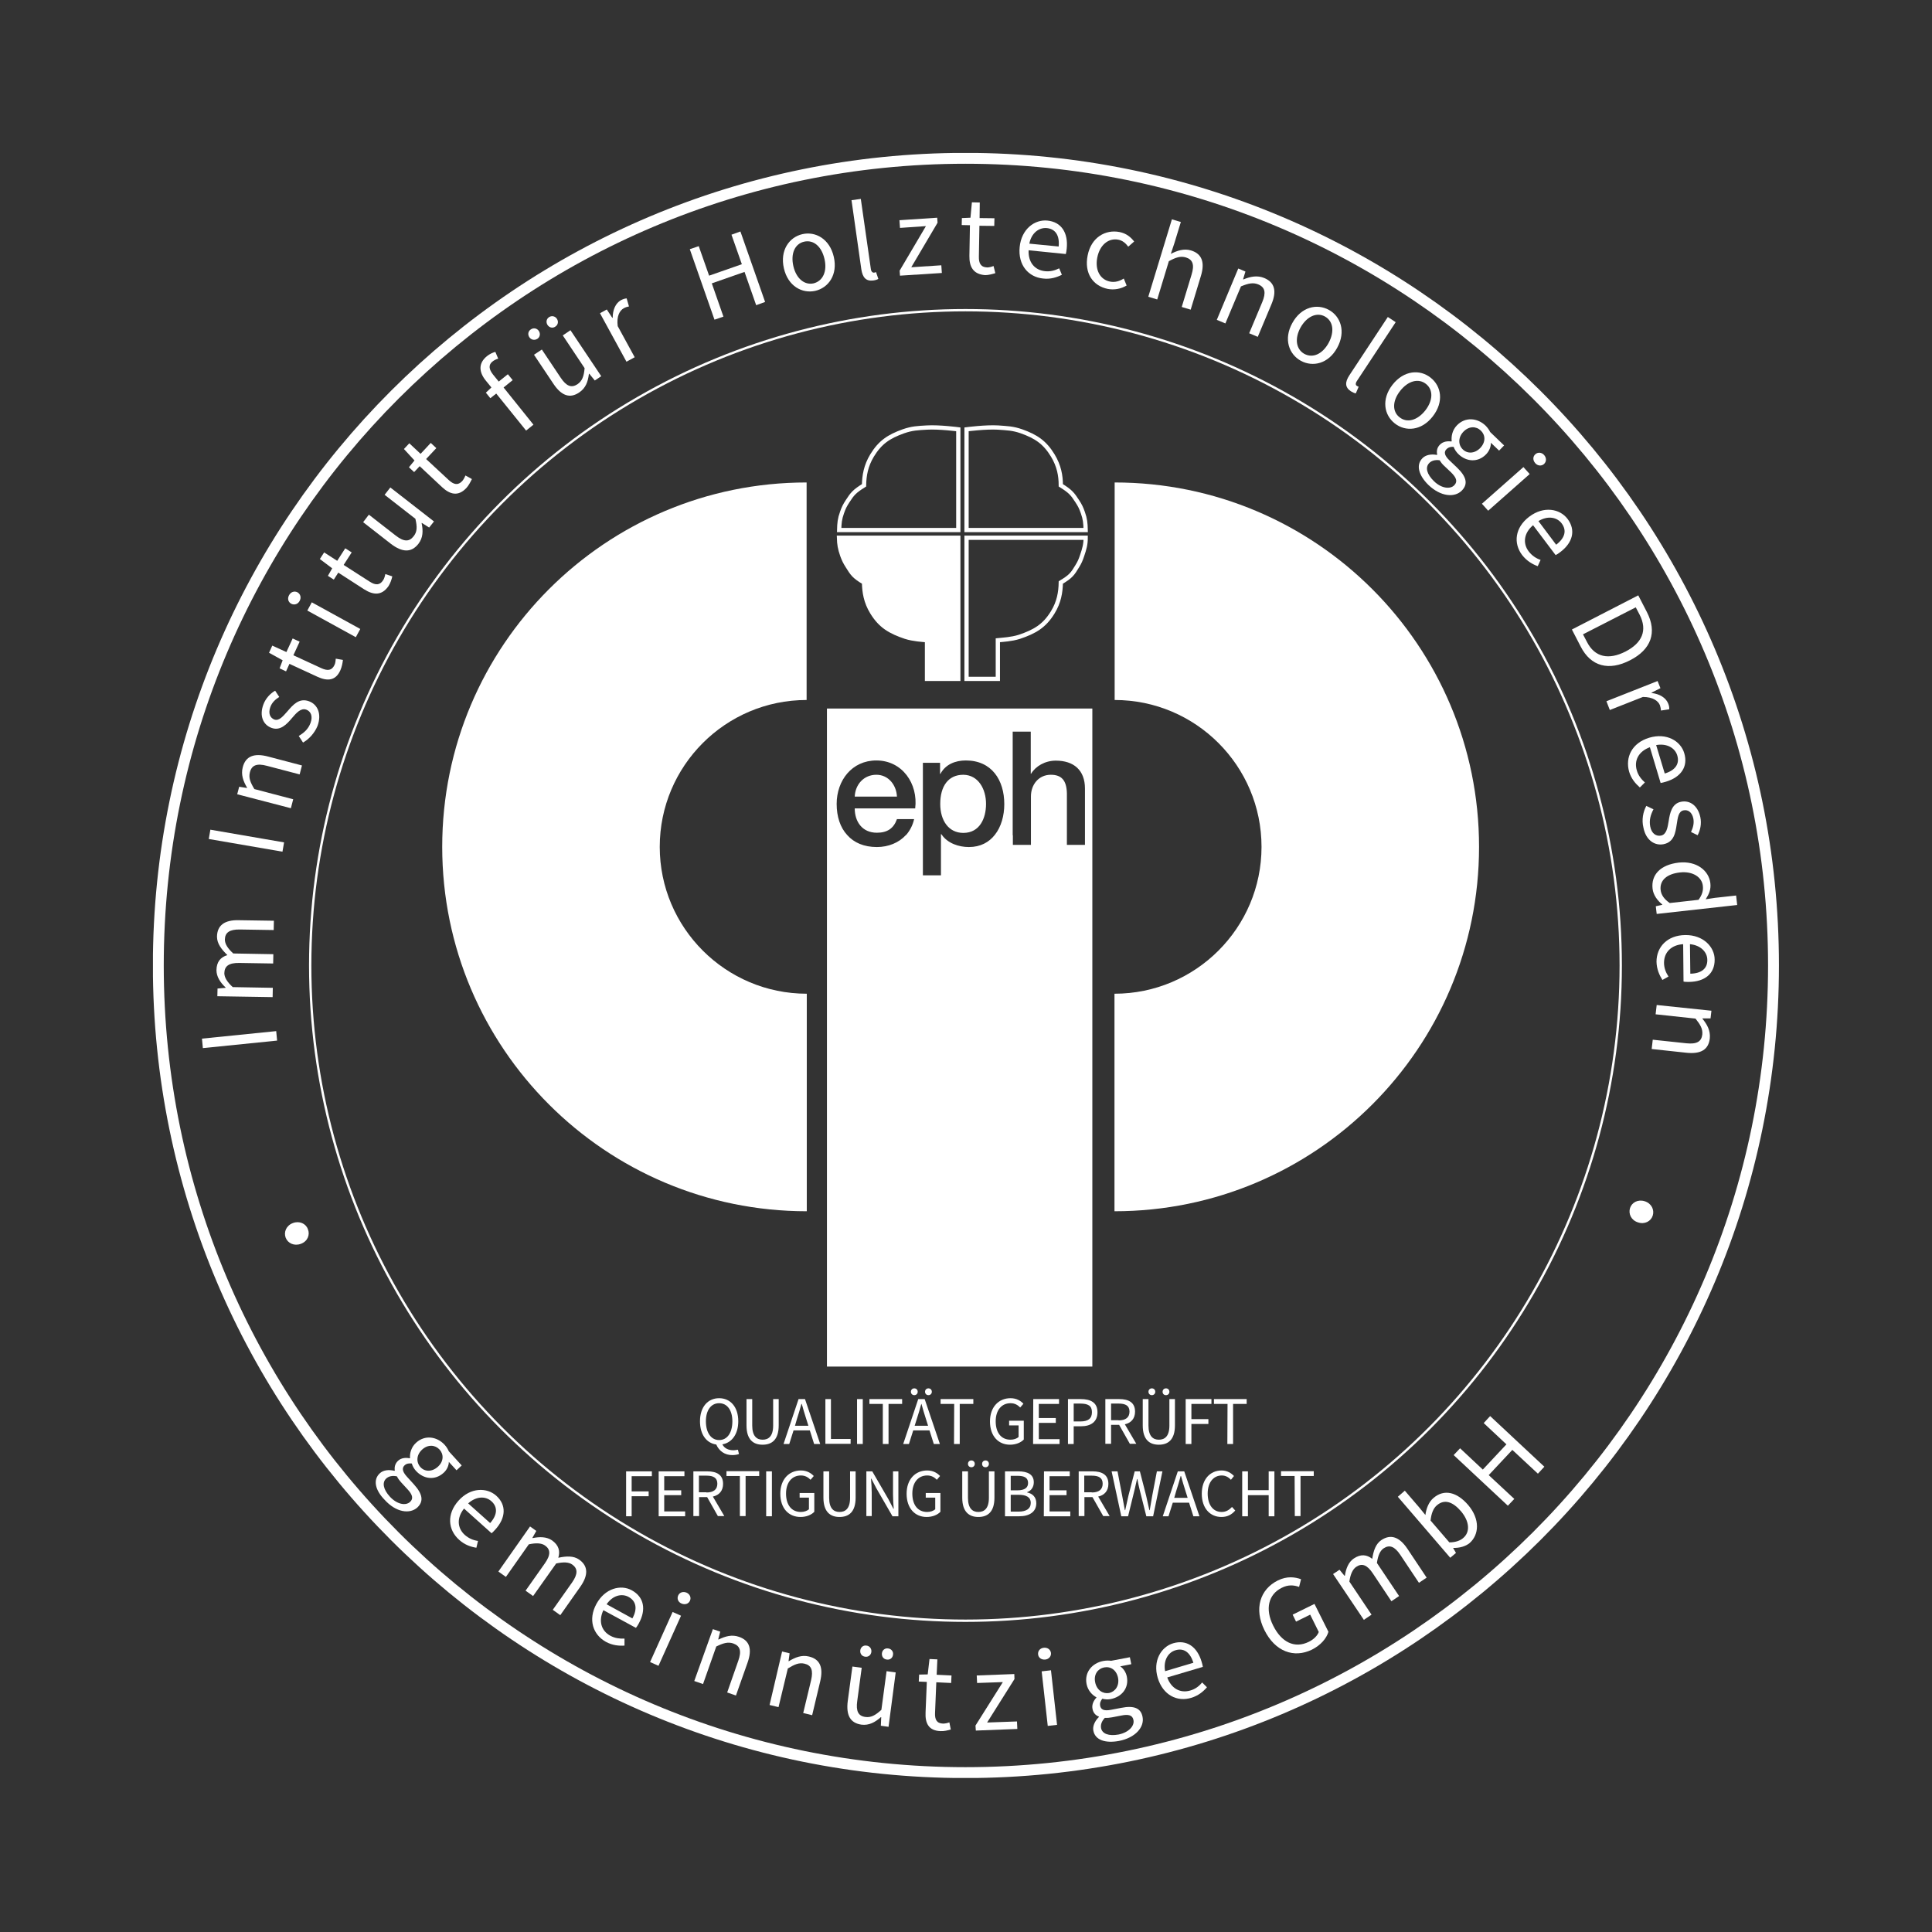 <?xml version="1.0" encoding="utf-8"?>
<!-- Generator: Adobe Illustrator 23.0.1, SVG Export Plug-In . SVG Version: 6.00 Build 0)  -->
<svg version="1.1" id="Layer_1" xmlns="http://www.w3.org/2000/svg" xmlns:xlink="http://www.w3.org/1999/xlink" x="0px" y="0px"
	 viewBox="0 0 1080 1080" style="enable-background:new 0 0 1080 1080;" xml:space="preserve">
<rect x="0" y="0" width="1080" height="1080" fill="#333333" stroke="none"/>
<style type="text/css">
	.st0{fill:none;}
	.st1{clip-path:url(#SVGID_2_);fill:none;stroke:#FFFFFF;stroke-width:6.082;stroke-miterlimit:3.864;}
	.st2{clip-path:url(#SVGID_4_);fill:#FFFFFF;}
	.st3{clip-path:url(#SVGID_6_);fill:#FFFFFF;}
	.st4{clip-path:url(#SVGID_8_);fill:none;stroke:#FFFFFF;stroke-width:0.652;stroke-miterlimit:3.864;}
	.st5{clip-path:url(#SVGID_10_);fill:none;stroke:#FFFFFF;stroke-miterlimit:10;}
	.st6{clip-path:url(#SVGID_12_);fill:none;stroke:#FFFFFF;stroke-width:2.384;stroke-miterlimit:3.864;}
	.st7{clip-path:url(#SVGID_14_);fill:none;stroke:#FFFFFF;stroke-miterlimit:10;}
	.st8{clip-path:url(#SVGID_16_);fill:none;stroke:#FFFFFF;stroke-width:2.384;stroke-miterlimit:3.864;}
	.st9{clip-path:url(#SVGID_18_);fill:none;stroke:#FFFFFF;stroke-miterlimit:10;}
	.st10{clip-path:url(#SVGID_20_);fill:none;stroke:#FFFFFF;stroke-width:2.384;stroke-miterlimit:3.864;}
	.st11{clip-path:url(#SVGID_22_);fill:#FFFFFF;}
	.st12{clip-path:url(#SVGID_24_);fill:none;stroke:#FFFFFF;stroke-width:2.384;stroke-miterlimit:3.864;}
	.st13{clip-path:url(#SVGID_26_);}
	.st14{fill:#FFFFFF;}
	.st15{clip-path:url(#SVGID_28_);fill:none;stroke:#FFFFFF;stroke-width:1.304;stroke-miterlimit:3.864;}
	.st16{clip-path:url(#SVGID_30_);}
	.st17{clip-path:url(#SVGID_32_);}
	.st18{clip-path:url(#SVGID_34_);}
</style>
<rect class="st0" width="1080" height="1080"/>
<g>
	<g>
		<g>
			<defs>
				<rect id="SVGID_1_" x="85.5" y="85.5" width="909" height="908.4"/>
			</defs>
			<clipPath id="SVGID_2_">
				<use xlink:href="#SVGID_1_"  style="overflow:visible;"/>
			</clipPath>
			<path class="st1" d="M88.5,539.7c0-249.4,202.3-451.2,451.2-451.2s451.7,201.7,451.7,451.2S788.6,990.9,539.7,990.9
				C290.9,990.9,88.5,789.2,88.5,539.7z"/>
		</g>
	</g>
	<g>
		<g>
			<defs>
				<rect id="SVGID_3_" x="85.5" y="85.5" width="909" height="909"/>
			</defs>
			<clipPath id="SVGID_4_">
				<use xlink:href="#SVGID_3_"  style="overflow:visible;"/>
			</clipPath>
			<path class="st2" d="M451,677.1c-112.5,0-203.8-91.2-203.8-203.7s91.2-203.7,203.7-203.7v121.6c-45.3,0-82.1,36.8-82.1,82.1
				s36.9,82.1,82.2,82.1V677.1z"/>
		</g>
		<g>
			<defs>
				<rect id="SVGID_5_" x="85.5" y="85.5" width="909" height="909"/>
			</defs>
			<clipPath id="SVGID_6_">
				<use xlink:href="#SVGID_5_"  style="overflow:visible;"/>
			</clipPath>
			<path class="st3" d="M623,677.1c112.5,0,203.8-91.2,203.8-203.7s-91.2-203.7-203.7-203.7v121.6c45.3,0,82.1,36.8,82.1,82.1
				s-36.9,82.1-82.2,82.1L623,677.1L623,677.1z"/>
		</g>
		<rect x="85.5" y="85.5" class="st0" width="909" height="909"/>
		<g>
			<defs>
				<rect id="SVGID_7_" x="85.5" y="85.5" width="909" height="909"/>
			</defs>
			<clipPath id="SVGID_8_">
				<use xlink:href="#SVGID_7_"  style="overflow:visible;"/>
			</clipPath>
			<rect x="462.6" y="396.4" class="st4" width="147.7" height="367.2"/>
		</g>
		<g>
			<defs>
				<rect id="SVGID_9_" x="85.5" y="85.5" width="909" height="909"/>
			</defs>
			<clipPath id="SVGID_10_">
				<use xlink:href="#SVGID_9_"  style="overflow:visible;"/>
			</clipPath>
			<path class="st5" d="M540.3,300.6v78.9h17.5v-21.6c2.9-0.3,7.5-0.5,12-1.9c8.6-2.9,14-6,18.7-13.7c3.5-5.7,4.4-11.2,4.5-16.7
				c5.7-3.4,6.6-4.8,9.2-9.1c1.3-2.1,1.9-3.5,2.7-5.9c1.3-3.8,2-6.3,2-10L540.3,300.6L540.3,300.6z"/>
		</g>
		<g>
			<defs>
				<rect id="SVGID_11_" x="85.5" y="85.5" width="909" height="909"/>
			</defs>
			<clipPath id="SVGID_12_">
				<use xlink:href="#SVGID_11_"  style="overflow:visible;"/>
			</clipPath>
			<path class="st6" d="M540.3,300.6v78.9h17.5v-21.6c2.9-0.3,7.5-0.5,12-1.9c8.6-2.9,14-6,18.7-13.7c3.5-5.7,4.4-11.2,4.5-16.7
				c5.7-3.4,6.6-4.8,9.2-9.1c1.3-2.1,1.9-3.5,2.7-5.9c1.3-3.8,2-6.3,2-10L540.3,300.6L540.3,300.6z"/>
		</g>
		<g>
			<defs>
				<rect id="SVGID_13_" x="85.5" y="85.5" width="909" height="909"/>
			</defs>
			<clipPath id="SVGID_14_">
				<use xlink:href="#SVGID_13_"  style="overflow:visible;"/>
			</clipPath>
			<path class="st7" d="M557.9,239c5.2,0.4,8.2,0.4,13.1,2.1c8.1,2.9,13,6.1,17.5,13.5c3.5,5.8,4.5,11.2,4.5,16.7
				c5.3,3.3,6.5,4.7,9.2,8.9c1.5,2.3,2.2,3.7,3.1,6.3c1.3,3.6,1.5,5.9,1.6,9.8h-66.6V240C540.3,240,551,238.6,557.9,239"/>
		</g>
		<g>
			<defs>
				<rect id="SVGID_15_" x="85.5" y="85.5" width="909" height="909"/>
			</defs>
			<clipPath id="SVGID_16_">
				<use xlink:href="#SVGID_15_"  style="overflow:visible;"/>
			</clipPath>
			<path class="st8" d="M557.9,239c5.2,0.4,8.2,0.4,13.1,2.1c8.1,2.9,13,6.1,17.5,13.5c3.5,5.8,4.5,11.2,4.5,16.7
				c5.3,3.3,6.5,4.7,9.2,8.9c1.5,2.3,2.2,3.7,3.1,6.3c1.3,3.6,1.5,5.9,1.6,9.8h-66.6V240C540.3,240,551,238.6,557.9,239z"/>
		</g>
		<g>
			<defs>
				<rect id="SVGID_17_" x="85.5" y="85.5" width="909" height="909"/>
			</defs>
			<clipPath id="SVGID_18_">
				<use xlink:href="#SVGID_17_"  style="overflow:visible;"/>
			</clipPath>
			<path class="st9" d="M518.2,239c-5.2,0.3-8.3,0.4-13.2,2.1c-8.1,2.9-13,6.1-17.5,13.5c-3.5,5.8-4.4,11.2-4.5,16.7
				c-5.3,3.3-6.5,4.7-9.2,8.9c-1.5,2.3-2.2,3.7-3.1,6.3c-1.3,3.6-1.5,5.9-1.6,9.8h66.6V240C535.7,240,525,238.6,518.2,239"/>
		</g>
		<g>
			<defs>
				<rect id="SVGID_19_" x="85.5" y="85.5" width="909" height="909"/>
			</defs>
			<clipPath id="SVGID_20_">
				<use xlink:href="#SVGID_19_"  style="overflow:visible;"/>
			</clipPath>
			<path class="st10" d="M518.2,239c-5.2,0.3-8.3,0.4-13.2,2.1c-8.1,2.9-13,6.1-17.5,13.5c-3.5,5.8-4.4,11.2-4.5,16.7
				c-5.3,3.3-6.5,4.7-9.2,8.9c-1.5,2.3-2.2,3.7-3.1,6.3c-1.3,3.6-1.5,5.9-1.6,9.8h66.6V240C535.7,240,525,238.6,518.2,239z"/>
		</g>
		<g>
			<defs>
				<rect id="SVGID_21_" x="85.5" y="85.5" width="909" height="909"/>
			</defs>
			<clipPath id="SVGID_22_">
				<use xlink:href="#SVGID_21_"  style="overflow:visible;"/>
			</clipPath>
			<path class="st11" d="M535.7,300.6v78.9h-17.5v-21.6c-2.9-0.3-7.5-0.5-12-1.9c-8.6-2.9-14-6-18.7-13.7
				c-3.5-5.7-4.4-11.2-4.5-16.7c-5.7-3.4-6.5-4.8-9.2-9.1c-1.4-2.2-2.1-3.6-3-6.1c-1.3-3.7-1.7-6.1-1.8-9.8L535.7,300.6L535.7,300.6
				z"/>
		</g>
		<g>
			<defs>
				<rect id="SVGID_23_" x="85.5" y="85.5" width="909" height="909"/>
			</defs>
			<clipPath id="SVGID_24_">
				<use xlink:href="#SVGID_23_"  style="overflow:visible;"/>
			</clipPath>
			<path class="st12" d="M535.7,300.6v78.9h-17.5v-21.6c-2.9-0.3-7.5-0.5-12-1.9c-8.6-2.9-14-6-18.7-13.7
				c-3.5-5.7-4.4-11.2-4.5-16.7c-5.7-3.4-6.5-4.8-9.2-9.1c-1.4-2.2-2.1-3.6-3-6.1c-1.3-3.7-1.7-6.1-1.8-9.8L535.7,300.6L535.7,300.6
				z"/>
		</g>
		<rect x="85.5" y="85.5" class="st0" width="909" height="909"/>
		<g>
			<defs>
				<rect id="SVGID_25_" x="85.5" y="85.5" width="909" height="909"/>
			</defs>
			<clipPath id="SVGID_26_">
				<use xlink:href="#SVGID_25_"  style="overflow:visible;"/>
			</clipPath>
			<g class="st13">
				<path class="st14" d="M538.5,433.1c-8.5,0-12.9,6.5-12.9,16.3c0,9.3,4.7,16.2,12.9,16.2c9.2,0,12.7-8.2,12.7-16.2
					C551.2,441.1,546.9,433.2,538.5,433.1z"/>
				<path class="st14" d="M489.9,433.1c-7,0-11.8,5.4-12.1,12.2h23.6C501.1,438.9,496.7,433.1,489.9,433.1z"/>
			</g>
		</g>
		<g>
			<defs>
				<rect id="SVGID_27_" x="85.5" y="85.5" width="909" height="909"/>
			</defs>
			<clipPath id="SVGID_28_">
				<use xlink:href="#SVGID_27_"  style="overflow:visible;"/>
			</clipPath>
			<circle class="st15" cx="539.7" cy="539.7" r="366.3"/>
		</g>
	</g>
	<g>
		<path class="st14" d="M168.2,695.3c-3.7,1.4-7.3-0.3-8.5-3.4c-1.2-3.1,0.3-6.8,4-8.2s7.3,0.3,8.4,3.4
			C173.4,690.2,172,693.9,168.2,695.3z"/>
	</g>
	<g>
		<path class="st14" d="M919.4,671.5c3.8,1.2,5.5,4.8,4.5,8s-4.5,5.1-8.3,3.8c-3.8-1.2-5.4-4.8-4.4-8
			C912.2,672.2,915.6,670.3,919.4,671.5z"/>
	</g>
	<g>
		<path class="st14" d="M400.4,807.5c-5.5-0.8-9.1-5.6-9.1-13c0-8,4.4-12.9,10.7-12.9s10.7,4.9,10.7,12.9c0,7.2-3.6,12-8.9,12.9
			c1.1,2.2,3.4,3.3,6.1,3.3c1.1,0,1.9-0.2,2.6-0.3l0.6,2.4c-0.8,0.3-2.1,0.6-3.6,0.6C405.1,813.5,401.9,811,400.4,807.5z
			 M409.4,794.5c0-6.2-2.9-10.1-7.4-10.1s-7.4,3.9-7.4,10.1c0,6.4,2.9,10.5,7.4,10.5S409.4,801,409.4,794.5z"/>
		<path class="st14" d="M417.3,796.8v-14.7h3.2v14.8c0,6,2.6,7.9,5.8,7.9c3.3,0,5.9-1.9,5.9-7.9v-14.8h3.1v14.7
			c0,8.1-3.9,10.8-9,10.8C421.2,807.6,417.3,804.9,417.3,796.8z"/>
		<path class="st14" d="M446.4,782.1h3.6l8.5,25.1h-3.4l-2.4-7.6h-9.1l-2.4,7.6H438L446.4,782.1z M444.4,797h7.5l-1.2-3.8
			c-0.9-2.8-1.7-5.5-2.5-8.4H448c-0.8,2.9-1.6,5.7-2.5,8.4L444.4,797z"/>
		<path class="st14" d="M461.3,782.1h3.2v22.3h11v2.7h-14.1v-25H461.3z"/>
		<path class="st14" d="M479.1,782.1h3.2v25.1h-3.2V782.1z"/>
		<path class="st14" d="M493.6,784.8H486v-2.7h18.3v2.7h-7.6v22.4h-3.2v-22.4H493.6z"/>
		<path class="st14" d="M513.3,782.1h3.6l8.5,25.1H522l-2.4-7.6h-9.1l-2.4,7.6h-3.2L513.3,782.1z M509.2,778c0-1.1,0.8-1.9,1.9-1.9
			s1.9,0.8,1.9,1.9c0,1.1-0.8,1.9-1.9,1.9S509.2,779.1,509.2,778z M511.3,797h7.5l-1.2-3.8c-0.9-2.8-1.7-5.5-2.5-8.4H515
			c-0.8,2.9-1.6,5.7-2.5,8.4L511.3,797z M517.1,778c0-1.1,0.8-1.9,1.9-1.9c1.1,0,1.9,0.8,1.9,1.9c0,1.1-0.8,1.9-1.9,1.9
			C517.9,779.9,517.1,779.1,517.1,778z"/>
		<path class="st14" d="M533.4,784.8h-7.6v-2.7h18.3v2.7h-7.6v22.4h-3.2L533.4,784.8L533.4,784.8z"/>
		<path class="st14" d="M553.4,794.6c0-8.1,4.9-13,11.5-13c3.5,0,5.8,1.6,7.2,3.1l-1.8,2.1c-1.3-1.3-2.9-2.4-5.4-2.4
			c-5,0-8.3,3.9-8.3,10.1c0,6.3,3,10.3,8.3,10.3c1.8,0,3.5-0.6,4.5-1.5v-6.5h-5.3v-2.6h8.2v10.5c-1.6,1.7-4.4,2.9-7.7,2.9
			C558.1,807.6,553.4,802.8,553.4,794.6z"/>
		<path class="st14" d="M577.6,782.1H592v2.7h-11.3v7.9h9.5v2.7h-9.5v9.1h11.6v2.7h-14.8L577.6,782.1L577.6,782.1z"/>
		<path class="st14" d="M597,782.1h7.1c5.6,0,9.4,1.9,9.4,7.4c0,5.3-3.7,7.8-9.2,7.8h-4.1v9.9H597V782.1z M603.9,794.6
			c4.4,0,6.5-1.6,6.5-5.2c0-3.6-2.2-4.8-6.6-4.8h-3.6v10H603.9z"/>
		<path class="st14" d="M617.9,782.1h7.8c5.1,0,8.8,1.8,8.8,7c0,3.9-2.2,6.3-5.7,7.1l6.4,10.9h-3.6l-6-10.6h-4.5v10.6h-3.2V782.1z
			 M625.3,794c3.9,0,6.1-1.6,6.1-4.9c0-3.3-2.2-4.5-6.1-4.5h-4.2v9.3h4.2V794z"/>
		<path class="st14" d="M638.8,796.8v-14.7h3.2v14.8c0,6,2.6,7.9,5.8,7.9c3.3,0,5.9-1.9,5.9-7.9v-14.8h3.1v14.7
			c0,8.1-3.9,10.8-9,10.8S638.8,804.9,638.8,796.8z M642,778c0-1.1,0.8-1.9,1.9-1.9c1.1,0,1.9,0.8,1.9,1.9c0,1.1-0.8,1.9-1.9,1.9
			S642,779.1,642,778z M649.9,778c0-1.1,0.8-1.9,1.9-1.9c1.1,0,1.9,0.8,1.9,1.9c0,1.1-0.8,1.9-1.9,1.9
			C650.6,779.9,649.9,779.1,649.9,778z"/>
		<path class="st14" d="M662.8,782.1h14.4v2.7H666v8.5h9.5v2.7H666v11.2h-3.2V782.1z"/>
		<path class="st14" d="M686.2,784.8h-7.6v-2.7h18.3v2.7h-7.6v22.4h-3.2L686.2,784.8L686.2,784.8z"/>
	</g>
	<g>
		<path class="st14" d="M350,822.5h14.4v2.7h-11.3v8.5h9.5v2.7h-9.5v11.2H350V822.5z"/>
		<path class="st14" d="M368.2,822.5h14.4v2.7h-11.3v7.9h9.5v2.7h-9.5v9.1H383v2.7h-14.8V822.5z"/>
		<path class="st14" d="M387.6,822.5h7.8c5.1,0,8.8,1.8,8.8,7c0,3.9-2.2,6.3-5.7,7.1l6.4,10.9h-3.6l-6-10.6h-4.5v10.6h-3.2
			L387.6,822.5L387.6,822.5z M394.9,834.3c3.9,0,6.1-1.6,6.1-4.9c0-3.3-2.2-4.5-6.1-4.5h-4.2v9.3h4.2V834.3z"/>
		<path class="st14" d="M413.7,825.1h-7.6v-2.7h18.3v2.7h-7.6v22.4h-3.2v-22.4H413.7z"/>
		<path class="st14" d="M428.3,822.5h3.2v25.1h-3.2V822.5z"/>
		<path class="st14" d="M436.2,835c0-8.1,4.9-13,11.5-13c3.5,0,5.8,1.6,7.2,3.1l-1.8,2.1c-1.3-1.3-2.9-2.4-5.4-2.4
			c-5,0-8.3,3.9-8.3,10.1c0,6.3,3,10.3,8.3,10.3c1.8,0,3.5-0.6,4.5-1.5v-6.5H447v-2.6h8.2v10.5c-1.6,1.7-4.4,2.9-7.7,2.9
			C440.9,848,436.2,843.2,436.2,835z"/>
		<path class="st14" d="M460.3,837.2v-14.7h3.2v14.8c0,6,2.6,7.9,5.8,7.9c3.3,0,5.9-1.9,5.9-7.9v-14.8h3.1v14.7
			c0,8.1-3.9,10.8-9,10.8C464.2,848,460.3,845.2,460.3,837.2z"/>
		<path class="st14" d="M484.3,822.5h3.3l9.1,15.7l2.7,5.2h0.2c-0.2-2.5-0.4-5.3-0.4-8v-12.9h3v25.1h-3.3l-9.1-15.8l-2.7-5.2h-0.2
			c0.2,2.5,0.4,5.2,0.4,7.8v13.1h-3V822.5z"/>
		<path class="st14" d="M506.8,835c0-8.1,4.9-13,11.5-13c3.5,0,5.8,1.6,7.2,3.1l-1.8,2.1c-1.3-1.3-2.9-2.4-5.4-2.4
			c-5,0-8.3,3.9-8.3,10.1c0,6.3,3,10.3,8.3,10.3c1.8,0,3.5-0.6,4.5-1.5v-6.5h-5.3v-2.6h8.2v10.5c-1.6,1.7-4.4,2.9-7.7,2.9
			C511.5,848,506.8,843.2,506.8,835z"/>
		<path class="st14" d="M537.9,837.2v-14.7h3.2v14.8c0,6,2.6,7.9,5.8,7.9c3.3,0,5.9-1.9,5.9-7.9v-14.8h3.1v14.7
			c0,8.1-3.9,10.8-9,10.8C541.8,848,537.9,845.2,537.9,837.2z M541.1,818.3c0-1.1,0.8-1.9,1.9-1.9c1.1,0,1.9,0.8,1.9,1.9
			c0,1.1-0.8,1.9-1.9,1.9C541.9,820.2,541.1,819.4,541.1,818.3z M549,818.3c0-1.1,0.8-1.9,1.9-1.9c1.1,0,1.9,0.8,1.9,1.9
			c0,1.1-0.8,1.9-1.9,1.9C549.7,820.2,549,819.4,549,818.3z"/>
		<path class="st14" d="M561.9,822.5h7.4c5.1,0,8.6,1.7,8.6,6.1c0,2.5-1.3,4.7-3.7,5.5v0.2c3,0.6,5.1,2.6,5.1,6
			c0,4.9-3.9,7.3-9.5,7.3h-8v-25.1H561.9z M568.7,833.1c4.3,0,6-1.6,6-4.1c0-2.9-2-4-5.9-4H565v8.1H568.7z M569.4,845
			c4.3,0,6.8-1.6,6.8-4.9c0-3.1-2.4-4.5-6.8-4.5H565v9.4H569.4z"/>
		<path class="st14" d="M583.6,822.5H598v2.7h-11.3v7.9h9.5v2.7h-9.5v9.1h11.6v2.7h-14.8L583.6,822.5L583.6,822.5z"/>
		<path class="st14" d="M603,822.5h7.8c5.1,0,8.8,1.8,8.8,7c0,3.9-2.2,6.3-5.7,7.1l6.4,10.9h-3.6l-6-10.6h-4.5v10.6H603V822.5z
			 M610.3,834.3c3.9,0,6.1-1.6,6.1-4.9c0-3.3-2.2-4.5-6.1-4.5h-4.2v9.3h4.2V834.3z"/>
		<path class="st14" d="M621.4,822.5h3.3l2.6,13.6c0.5,2.7,1,5.4,1.5,8.1h0.2c0.6-2.7,1.2-5.4,1.8-8.1l3.5-13.6h2.9l3.5,13.6
			c0.6,2.6,1.2,5.4,1.8,8.1h0.2c0.5-2.7,0.9-5.4,1.4-8.1l2.6-13.6h3.1l-5.2,25.1h-3.8l-3.8-15.1c-0.5-1.9-0.8-3.7-1.2-5.7h-0.2
			c-0.4,1.9-0.8,3.7-1.3,5.7l-3.7,15.1h-3.8L621.4,822.5z"/>
		<path class="st14" d="M658.4,822.5h3.6l8.5,25.1h-3.4l-2.4-7.6h-9.1l-2.4,7.6H650L658.4,822.5z M656.4,837.3h7.5l-1.2-3.8
			c-0.9-2.8-1.7-5.5-2.5-8.4H660c-0.8,2.9-1.6,5.7-2.5,8.4L656.4,837.3z"/>
		<path class="st14" d="M671.8,835c0-8.1,4.7-13,11.1-13c3.1,0,5.4,1.5,6.9,3.1l-1.7,2.1c-1.3-1.4-3-2.4-5.1-2.4
			c-4.7,0-7.9,3.9-7.9,10.1c0,6.3,3,10.3,7.8,10.3c2.4,0,4.2-1.1,5.8-2.8l1.8,2c-2,2.3-4.4,3.6-7.7,3.6
			C676.5,848,671.8,843.2,671.8,835z"/>
		<path class="st14" d="M694.4,822.5h3.2V833h11.6v-10.5h3.2v25.1h-3.2v-11.8h-11.6v11.8h-3.2V822.5z"/>
		<path class="st14" d="M723.7,825.1h-7.6v-2.7h18.3v2.7H727v22.4h-3.2L723.7,825.1L723.7,825.1z"/>
	</g>
	<g>
		<path class="st14" d="M113.4,585.9l-0.5-5.3l41.5-4.2l0.5,5.3L113.4,585.9z"/>
	</g>
	<g>
		<path class="st14" d="M121.5,556.9l0.1-4.3l4.5-0.4V552c-2.9-2.7-5.1-6-5.1-9.7c0.1-4.7,2.3-7.2,6.1-8.4
			c-3.4-3.3-5.8-6.5-5.8-10.3c0.1-6.4,4.3-9.4,12.2-9.2l19.6,0.3l-0.1,5.2l-18.9-0.3c-5.8-0.1-8.3,1.7-8.4,5.6
			c0,2.4,1.5,4.9,4.7,7.8l22.4,0.4l-0.1,5.2l-18.9-0.3c-5.8-0.1-8.3,1.7-8.4,5.7c0,2.3,1.5,4.9,4.7,7.8l22.4,0.4l-0.1,5.2
			L121.5,556.9z"/>
	</g>
	<g>
		<path class="st14" d="M116.7,469l0.9-5.2l41.2,7.1l-0.9,5.2L116.7,469z"/>
	</g>
	<g>
		<path class="st14" d="M132.6,444l1.1-4.2l4.4,0.7v-0.2c-2.1-3.6-3.5-7.2-2.4-11.4c1.6-6.3,6.5-8,14.1-6l19,5l-1.3,5l-18.3-4.8
			c-5.6-1.5-8.5-0.4-9.5,3.6c-0.8,3.1,0.2,5.6,2.5,9.4l21.7,5.7l-1.3,5L132.6,444z"/>
	</g>
	<g>
		<path class="st14" d="M169.4,415.1l-2.4-3.7c3-1.8,5.3-3.8,6.6-7.3c1.4-3.8,0.1-6.5-2.4-7.4c-3-1.1-5.6,1.9-7.9,4.6
			c-3,3.6-6.6,7.4-11.5,5.6c-4.7-1.7-6.9-6.7-4.6-13c1.3-3.6,4-6.3,6.6-7.8l2.3,3.5c-2.2,1.4-4.1,3.1-5,5.7c-1.3,3.6,0,6,2.2,6.9
			c2.7,1,4.9-1.8,7.4-4.6c3.1-3.6,6.5-7.6,12-5.6c4.7,1.7,7.3,6.9,4.8,13.8C175.8,409.9,172.7,413.2,169.4,415.1z"/>
	</g>
	<g>
		<path class="st14" d="M177.4,378.3l-15.6-7.2l-1.9,4.2l-3.6-1.7l1.7-4.5l-7.6-4.2l1.8-4l7.9,3.6l3.5-7.6l3.9,1.8l-3.5,7.6
			l15.6,7.2c3.5,1.6,5.9,1.4,7.4-1.8c0.5-1,0.6-2.4,0.7-3.5l4,0.7c-0.2,1.8-0.6,3.9-1.4,5.7C187.7,380.6,183,380.9,177.4,378.3z"/>
	</g>
	<g>
		<path class="st14" d="M162.8,337.5c-1.8-1-2.2-3-1.2-4.8s2.9-2.5,4.7-1.6c1.7,1,2.2,3,1.2,4.8
			C166.6,337.7,164.6,338.4,162.8,337.5z M171.8,341.3l2.5-4.6l27.1,14.9l-2.5,4.6L171.8,341.3z"/>
	</g>
	<g>
		<path class="st14" d="M203.5,329.4l-14.4-9.3l-2.5,3.9l-3.3-2.1l2.4-4.2l-6.9-5.2l2.4-3.7l7.3,4.7l4.5-7l3.6,2.3l-4.5,7l14.5,9.3
			c3.2,2.1,5.7,2.2,7.6-0.8c0.6-0.9,1-2.3,1.2-3.4l3.9,1.3c-0.4,1.8-1.1,3.8-2.1,5.4C213.4,333.1,208.7,332.7,203.5,329.4z"/>
	</g>
	<g>
		<path class="st14" d="M218.5,304L203,291.9l3.2-4.2l14.9,11.6c4.6,3.6,7.6,3.7,10.1,0.5c2-2.5,2.1-5.2,1-9.8L215,276.6l3.2-4.1
			l24.4,19l-2.7,3.4l-4.1-2.6l-0.1,0.2c0.9,4.3,0.8,8.1-1.8,11.5C229.9,309.1,224.8,308.8,218.5,304z"/>
	</g>
	<g>
		<path class="st14" d="M247.1,272.3l-12.5-11.7l-3.1,3.3l-2.9-2.7l3.1-3.8l-5.9-6.4l3-3.2l6.3,5.9l5.7-6.1l3.1,2.9l-5.7,6.1
			l12.6,11.7c2.8,2.6,5.2,3.2,7.6,0.6c0.7-0.8,1.4-2.1,1.8-3.1l3.6,2c-0.8,1.6-1.8,3.6-3.1,5C256.1,277.7,251.5,276.4,247.1,272.3z"
			/>
	</g>
	<g>
		<path class="st14" d="M277.4,220l-3.3,2.6l-2.5-3.1l3.1-2.9l-3.1-3.8c-4-4.9-4.2-9.8,0.6-13.7c1.5-1.2,3.2-2,4.7-2.4l1.6,3.8
			c-1.2,0.3-2.3,0.9-3.2,1.6c-2.3,1.8-2.1,4.3,0.4,7.4l3.1,3.8l5.1-4.1l2.7,3.3l-5.1,4.1l16.7,20.8l-4.1,3.3L277.4,220z"/>
	</g>
	<g>
		<path class="st14" d="M295.9,188.5c-1-1.5-0.7-3.4,0.9-4.4c1.5-1,3.4-0.6,4.4,0.9s0.7,3.4-0.8,4.4
			C298.8,190.4,296.9,190,295.9,188.5z M309.4,214.6l-10.9-16.3l4.4-2.9l10.5,15.7c3.2,4.8,6,5.9,9.4,3.7c2.6-1.8,3.6-4.3,4-9
			l-12.2-18.3l4.3-2.9l17.2,25.7l-3.6,2.4l-3.1-3.8l-0.2,0.1c-0.5,4.4-1.8,7.9-5.3,10.3C318.6,223,313.8,221.2,309.4,214.6z
			 M306.1,181.7c-1-1.5-0.7-3.4,0.8-4.4s3.4-0.6,4.4,0.9s0.7,3.4-0.9,4.4C309,183.6,307.1,183.2,306.1,181.7z"/>
	</g>
	<g>
		<path class="st14" d="M335.4,175.1l3.8-2.1l3.1,4.7l0.2-0.1c0-4.4,1.6-8.1,4.6-9.8c1.2-0.6,2.1-0.9,3.2-1l1.3,4.5
			c-1,0.2-1.8,0.4-2.9,1c-2.3,1.3-4.1,4.4-3.4,10l9.5,17.4l-4.6,2.5L335.4,175.1z"/>
	</g>
	<g>
		<path class="st14" d="M385.6,139.3l5-1.7l5.8,16.5l18.3-6.4l-5.8-16.5l5-1.8l13.8,39.4l-5,1.8l-6.5-18.6l-18.3,6.4l6.5,18.6
			l-5,1.7L385.6,139.3z"/>
	</g>
	<g>
		<path class="st14" d="M438.2,150c-2.3-10.1,3-17.4,10.3-19.1s15.3,2.6,17.6,12.7c2.3,10-3,17.3-10.4,19
			C448.4,164.2,440.5,160,438.2,150z M460.9,144.8c-1.6-7-6.1-10.9-11.4-9.7c-5.2,1.2-7.6,6.7-6,13.7c1.6,6.9,6.2,10.7,11.3,9.6
			C460,157.1,462.5,151.7,460.9,144.8z"/>
	</g>
	<g>
		<path class="st14" d="M481.5,150.6l-5.5-38.7l5.2-0.7l5.6,39.1c0.2,1.6,1,2.2,1.8,2.1c0.3,0,0.6-0.1,1.1-0.3l1.3,3.8
			c-0.6,0.4-1.5,0.7-2.9,0.9C484.1,157.3,482.2,155.1,481.5,150.6z"/>
	</g>
	<g>
		<g>
			<defs>
				<rect id="SVGID_29_" x="85.5" y="85.5" width="909" height="909"/>
			</defs>
			<clipPath id="SVGID_30_">
				<use xlink:href="#SVGID_29_"  style="overflow:visible;"/>
			</clipPath>
			<g class="st16">
				<path class="st14" d="M502.9,151.3l14.7-24.9l-14.5,1l-0.3-4.3l21.1-1.4l0.2,2.8l-14.7,24.9l16.8-1.1l0.3,4.3l-23.4,1.5
					L502.9,151.3z"/>
			</g>
		</g>
		<g>
			<defs>
				<rect id="SVGID_31_" x="85.5" y="85.5" width="909" height="909"/>
			</defs>
			<clipPath id="SVGID_32_">
				<use xlink:href="#SVGID_31_"  style="overflow:visible;"/>
			</clipPath>
			<g class="st17">
				<path class="st14" d="M541.9,143l0.3-17.1l-4.6-0.1l0.1-3.9l4.8-0.2l0.8-8.6l4.4,0.1l-0.1,8.7l8.3,0.1l-0.1,4.3l-8.3-0.1
					l-0.3,17.2c-0.1,3.8,1.1,6,4.7,6.1c1.1,0,2.5-0.4,3.5-0.8l1,4c-1.7,0.5-3.8,1.1-5.7,1.1C544,153.3,541.8,149.1,541.9,143z"/>
			</g>
		</g>
		<g>
			<defs>
				<rect id="SVGID_33_" x="85.5" y="85.5" width="909" height="909"/>
			</defs>
			<clipPath id="SVGID_34_">
				<use xlink:href="#SVGID_33_"  style="overflow:visible;"/>
			</clipPath>
			<g class="st18">
				<path class="st14" d="M570,138.1c1-10.1,8.4-15.5,15.5-14.8c7.9,0.8,11.7,6.9,10.8,15.7c-0.1,1.1-0.3,2.2-0.5,3l-20.8-2.1
					c-0.3,6.6,3.3,11.1,9.2,11.7c2.9,0.3,5.5-0.4,7.9-1.6l1.5,3.6c-2.8,1.4-6.3,2.6-10.5,2.1C574.9,154.9,569,148.2,570,138.1z
					 M591.8,137.8c0.6-6.2-1.8-9.8-6.6-10.3c-4.3-0.4-8.6,2.6-9.8,8.7L591.8,137.8z"/>
			</g>
		</g>
	</g>
	<g>
		<path class="st14" d="M608,142.8c2-10.2,10-14.6,17.8-13.1c4,0.8,6.4,3,8.2,5.3l-3.3,2.9c-1.4-1.9-3.1-3.4-5.5-3.9
			c-5.5-1.1-10.4,2.9-11.8,9.9c-1.4,6.9,1.5,12.4,7.1,13.5c2.8,0.6,5.5-0.3,7.7-1.7l1.6,3.9c-3.2,1.9-6.9,2.6-10.6,1.9
			C611,159.8,606,152.8,608,142.8z"/>
	</g>
	<g>
		<path class="st14" d="M655.1,122.6l5,1.5l-3.6,11.8l-2,6c3.6-1.8,7.3-3.1,11.3-1.9c6.2,1.9,7.8,6.8,5.5,14.3l-5.7,18.8l-5-1.5
			l5.5-18.1c1.7-5.5,0.7-8.4-3.2-9.6c-3-0.9-5.6,0-9.5,2.1l-6.5,21.4l-5-1.5L655.1,122.6z"/>
	</g>
	<g>
		<path class="st14" d="M692.2,150.1l4,1.7l-1.3,4.3l0.2,0.1c3.8-1.6,7.7-2.4,11.6-0.8c6,2.5,7.1,7.5,4,14.8l-7.6,18.1l-4.8-2
			l7.3-17.4c2.2-5.3,1.6-8.3-2.2-9.9c-2.9-1.2-5.6-0.6-9.7,1.1l-8.7,20.7l-4.8-2L692.2,150.1z"/>
	</g>
	<g>
		<path class="st14" d="M722.4,180.6c5-9.1,13.8-11,20.4-7.4s9.7,12.1,4.7,21.2c-4.9,9-13.7,10.9-20.3,7.3S717.4,189.6,722.4,180.6z
			 M742.7,191.7c3.4-6.3,2.6-12.2-2.1-14.8c-4.6-2.5-10.1,0-13.6,6.2c-3.4,6.2-2.5,12.1,2.1,14.7
			C733.9,200.4,739.3,197.9,742.7,191.7z"/>
	</g>
	<g>
		<path class="st14" d="M754.3,209.8l21.5-32.6l4.4,2.9L758.5,213c-0.9,1.4-0.7,2.3,0,2.7c0.3,0.2,0.5,0.3,1,0.5l-1.6,3.7
			c-0.8-0.1-1.6-0.5-2.8-1.2C751.8,216.5,751.8,213.6,754.3,209.8z"/>
	</g>
	<g>
		<path class="st14" d="M778.4,215.1c6.4-8.2,15.4-8.7,21.3-4c6,4.7,7.6,13.5,1.2,21.7c-6.3,8.1-15.3,8.6-21.2,3.9
			C773.7,232,772.1,223.2,778.4,215.1z M796.7,229.5c4.4-5.6,4.6-11.6,0.4-14.9c-4.2-3.3-10-1.7-14.4,3.9
			c-4.4,5.6-4.5,11.6-0.3,14.8C786.6,236.6,792.3,235,796.7,229.5z"/>
	</g>
	<g>
		<path class="st14" d="M795.1,256.2c1.8-1.9,4.8-2.5,8.1-1.9l0.2-0.2c-0.4-1.7-0.2-3.8,1.5-5.5c1.8-1.9,4.5-2.1,6.4-1.8l0.2-0.2
			c-0.3-2.6,0.3-6.1,2.9-8.8c4.7-4.9,11.5-4.2,16,0.1c1.2,1.2,2.1,2.5,2.6,3.6l7.8,7.5l-2.8,2.9l-4.6-4.4c0.1,2-0.8,4.5-2.6,6.4
			c-4.6,4.8-11.1,4.3-15.6-0.1c-1.1-1.1-2.1-2.5-2.6-4c-1.4-0.1-2.8,0.1-4,1.3c-1.4,1.4-1.4,3.3,1.6,6.2l4.3,4.1
			c5.2,5,6.3,9.1,2.7,12.8c-4,4.1-11.8,3.5-18.7-3.1C793.1,265.8,791.4,260,795.1,256.2z M813,271.2c2-2.1,1-4.3-1.8-7.1l-3.9-3.7
			c-0.9-0.8-1.8-1.9-2.5-3.1c-2.7-0.4-4.7,0.3-5.9,1.6c-2.3,2.4-1.3,6.2,2.7,10.1C805.8,273.1,810.8,273.6,813,271.2z M827.5,250.4
			c3.1-3.3,2.9-7.2,0.3-9.7c-2.6-2.5-6.6-2.6-9.7,0.6s-3,7.4-0.4,9.9C820.2,253.7,824.3,253.7,827.5,250.4z"/>
	</g>
	<g>
		<path class="st14" d="M851.6,261.1l3.5,3.9l-23.2,20.5l-3.5-3.9L851.6,261.1z M858.3,253.9c1.5-1.3,3.6-1,4.9,0.5
			c1.3,1.5,1.4,3.6-0.1,5c-1.5,1.3-3.6,1-4.9-0.5C856.8,257.3,856.8,255.2,858.3,253.9z"/>
	</g>
	<g>
		<path class="st14" d="M854.9,288.8c8.1-6.1,17.1-4.4,21.4,1.3c4.7,6.3,2.9,13.3-4.2,18.6c-0.9,0.7-1.8,1.3-2.5,1.6L857,293.6
			c-5,4.2-6,10-2.4,14.7c1.8,2.3,4,3.8,6.6,4.7l-1.6,3.5c-3-1.1-6.1-2.9-8.7-6.2C845.9,303.7,846.8,294.9,854.9,288.8z M869.9,304.5
			c5-3.8,6-8,3.1-11.9c-2.6-3.5-7.8-4.5-13-1.3L869.9,304.5z"/>
	</g>
	<g>
		<path class="st14" d="M915.8,332.8l4.8,9.3c5.9,11.4,2.4,21-9.4,27c-11.8,6.1-21.9,3.5-27.6-7.7l-4.9-9.5L915.8,332.8z
			 M887.1,358.8c4.4,8.7,12.2,10.2,21.6,5.4c9.3-4.8,12.3-11.8,7.9-20.5l-2.2-4.2l-29.5,15.1L887.1,358.8z"/>
	</g>
	<g>
		<path class="st14" d="M926.6,380.7l1.6,4l-5,2.5l0.1,0.2c4.4,0.5,7.9,2.6,9.2,5.8c0.5,1.2,0.7,2.2,0.6,3.3l-4.6,0.7
			c-0.1-1.1-0.2-1.8-0.6-3c-1-2.4-3.9-4.6-9.5-4.6l-18.5,7.3L898,392L926.6,380.7z"/>
	</g>
	<g>
		<path class="st14" d="M921.9,412.4c9.7-2.9,17.6,1.8,19.6,8.6c2.3,7.6-1.9,13.5-10.3,16c-1,0.3-2.2,0.6-2.9,0.7l-6-20
			c-6.2,2.3-9,7.3-7.3,13c0.8,2.8,2.5,4.9,4.5,6.7l-2.8,2.8c-2.4-2.1-4.8-4.8-6-8.8C908.4,423.3,912.3,415.3,921.9,412.4z
			 M930.6,432.4c6-1.8,8.4-5.5,7-10.1c-1.2-4.1-5.7-6.9-11.8-5.8L930.6,432.4z"/>
	</g>
	<g>
		<path class="st14" d="M920.3,450.5l4,1.9c-1.6,3.1-2.5,6-1.8,9.7c0.8,4,3.4,5.5,6,5c3.1-0.6,3.7-4.5,4.3-8.1
			c0.7-4.6,1.8-9.8,6.9-10.8c4.9-1,9.4,2.1,10.8,8.6c0.8,3.8-0.1,7.4-1.5,10.1l-3.7-1.8c1.1-2.4,1.8-4.8,1.3-7.5
			c-0.8-3.8-3.2-5.1-5.5-4.6c-2.9,0.6-3.2,4.1-3.8,7.8c-0.7,4.7-1.5,9.9-7.3,11.1c-4.9,1-9.9-2.1-11.3-9.2
			C917.6,458.3,918.5,453.8,920.3,450.5z"/>
	</g>
	<g>
		<path class="st14" d="M938.4,482.2c10-1.1,16.9,4.5,17.7,11.5c0.4,3.5-0.7,6-2.6,9l5.2-0.8l11.8-1.3l0.6,5.3l-45,5l-0.5-4.3
			l3.6-0.8v-0.2c-2.6-2.1-5-5.2-5.4-8.8C922.9,489,928.2,483.4,938.4,482.2z M933.4,504.8l16.1-1.8c2.1-2.9,2.7-5.3,2.4-7.8
			c-0.5-4.9-5.7-8.3-12.8-7.5c-7.3,0.8-11.4,4.4-10.8,9.8C928.6,500.2,930.2,502.6,933.4,504.8z"/>
	</g>
	<g>
		<path class="st14" d="M942.1,522.7c10.1-0.1,16.4,6.7,16.4,13.7c0.1,7.9-5.5,12.4-14.4,12.5c-1.1,0-2.2,0-3-0.2l-0.2-20.9
			c-6.6,0.4-10.7,4.5-10.7,10.4c0,2.9,1,5.4,2.5,7.7l-3.4,1.9c-1.7-2.7-3.2-6-3.3-10.2C926,529.4,932,522.8,942.1,522.7z
			 M944.9,544.3c6.2-0.1,9.6-2.9,9.5-7.7c0-4.3-3.6-8.2-9.7-8.8L944.9,544.3z"/>
	</g>
	<g>
		<path class="st14" d="M956.7,565l-0.5,4.3h-4.5v0.2c2.6,3.2,4.5,6.6,4.1,10.9c-0.7,6.5-5.2,8.9-13,8.1l-19.5-2.1l0.6-5.2l18.8,2
			c5.8,0.6,8.4-0.9,8.9-4.9c0.3-3.2-1.1-5.5-3.8-8.9l-22.3-2.4l0.6-5.2L956.7,565z"/>
	</g>
	<g>
		<path class="st14" d="M212.3,823.6c1.9-1.8,4.9-2.2,8.2-1.4l0.2-0.2c-0.3-1.8,0.1-3.8,1.8-5.4c1.9-1.8,4.6-1.8,6.5-1.4l0.2-0.2
			c-0.2-2.6,0.7-6.1,3.4-8.5c4.9-4.5,11.6-3.5,15.9,1.1c1.2,1.3,1.9,2.6,2.4,3.7l7.2,7.9l-2.9,2.7l-4.3-4.7c0,2-1,4.4-2.9,6.1
			c-4.8,4.4-11.2,3.6-15.5-1.1c-1-1.1-1.9-2.6-2.3-4.1c-1.4-0.1-2.8-0.1-4,1c-1.4,1.3-1.6,3.2,1.2,6.3l4,4.4
			c4.8,5.3,5.6,9.4,1.9,12.9c-4.2,3.8-11.9,2.8-18.3-4.3C209.7,833,208.4,827.2,212.3,823.6z M229.2,839.6c2.1-1.9,1.3-4.2-1.4-7.1
			l-3.6-3.9c-0.8-0.9-1.7-2-2.3-3.3c-2.7-0.6-4.7,0-6,1.2c-2.4,2.2-1.7,6.1,2.1,10.2C222,841,226.8,841.8,229.2,839.6z M244.8,819.9
			c3.3-3,3.3-7,0.9-9.6s-6.4-3-9.7,0s-3.4,7.1-1,9.8S241.5,822.9,244.8,819.9z"/>
	</g>
	<g>
		<path class="st14" d="M256.3,838.9c6.7-7.5,15.8-7.5,21.1-2.8c5.8,5.2,5.4,12.4-0.5,18.9c-0.7,0.8-1.5,1.6-2.1,2.1l-15.4-13.8
			c-4.1,5.1-3.9,10.9,0.5,14.8c2.2,1.9,4.6,2.9,7.3,3.3l-0.9,3.8c-3.1-0.5-6.5-1.6-9.6-4.4C250.4,855.2,249.6,846.4,256.3,838.9z
			 M274,851.4c4.1-4.6,4.3-9,0.7-12.2c-3.2-2.9-8.4-2.9-13,1.2L274,851.4z"/>
	</g>
	<g>
		<path class="st14" d="M296.3,853.3l3.5,2.5l-2.2,3.9l0.2,0.1c3.8-0.8,7.8-0.8,10.8,1.3c3.8,2.7,4.6,6,3.5,9.7
			c4.6-1,8.6-1.1,11.6,1c5.2,3.6,5.2,8.8,0.7,15.2l-11.2,15.9l-4.2-3l10.8-15.3c3.3-4.7,3.2-7.8,0.1-10c-2-1.4-4.9-1.5-9-0.6
			L298,892.2l-4.2-3l10.8-15.3c3.3-4.7,3.2-7.8,0-10c-1.9-1.3-4.9-1.5-9-0.6l-12.8,18.2l-4.2-3L296.3,853.3z"/>
	</g>
	<g>
		<path class="st14" d="M333.4,896.6c4.8-8.8,13.7-11,19.8-7.6c6.9,3.8,8.1,10.8,3.9,18.5c-0.5,0.9-1.1,1.9-1.6,2.5l-18.2-9.9
			c-2.8,5.9-1.3,11.5,3.9,14.3c2.6,1.4,5.2,1.7,7.9,1.6v3.9c-3.1,0.2-6.7-0.1-10.4-2.1C331.5,913.8,328.6,905.4,333.4,896.6z
			 M353.5,904.7c3-5.4,2.1-9.7-2.1-12c-3.8-2.1-8.9-0.9-12.3,4.1L353.5,904.7z"/>
	</g>
	<g>
		<path class="st14" d="M376,901.1l4.7,2.1l-12.6,28l-4.7-2.1L376,901.1z M379.1,891.9c0.8-1.8,2.8-2.4,4.7-1.6
			c1.8,0.8,2.7,2.7,1.9,4.5c-0.8,1.8-2.8,2.4-4.7,1.6C379.1,895.6,378.3,893.7,379.1,891.9z"/>
	</g>
	<g>
		<path class="st14" d="M398.5,910.7l4.1,1.4l-1.1,4.3l0.2,0.1c3.7-1.8,7.4-2.9,11.4-1.5c6.1,2.1,7.4,7,4.8,14.4l-6.5,18.4l-4.9-1.7
			l6.2-17.7c1.9-5.4,1.1-8.3-2.8-9.7c-3-1-5.6-0.2-9.5,1.7l-7.4,21l-4.9-1.7L398.5,910.7z"/>
	</g>
	<g>
		<path class="st14" d="M437.2,923.2l4.2,1l-0.6,4.4h0.2c3.5-2.1,7.1-3.6,11.2-2.6c6.3,1.5,8.1,6.2,6.3,13.9l-4.5,18.9l-5-1.2
			l4.4-18.3c1.3-5.6,0.2-8.4-3.7-9.3c-3.1-0.7-5.5,0.4-9.3,2.7l-5.2,21.6l-5-1.2L437.2,923.2z"/>
	</g>
	<g>
		<path class="st14" d="M473.9,950.9l2.6-19.3l5.2,0.7l-2.5,18.6c-0.8,5.7,0.6,8.4,4.6,8.9c3.1,0.4,5.5-0.9,8.9-4l2.9-21.6l5.1,0.7
			l-4,30.4l-4.3-0.6l0.2-4.8h-0.2c-3.3,2.9-6.6,4.7-10.8,4.2C475.2,963.2,472.9,958.7,473.9,950.9z M480.9,922.6
			c0.2-1.8,1.7-3,3.5-2.7c1.8,0.2,2.9,1.8,2.7,3.5c-0.2,1.8-1.7,3-3.5,2.7C481.8,925.9,480.7,924.4,480.9,922.6z M493,924.2
			c0.2-1.8,1.7-3,3.5-2.7c1.8,0.2,3,1.8,2.7,3.5c-0.2,1.8-1.7,3-3.5,2.7C493.9,927.5,492.8,926,493,924.2z"/>
	</g>
	<g>
		<path class="st14" d="M517.4,957.2l0.7-17l-4.5-0.2l0.2-3.9l4.8-0.1l1-8.6l4.4,0.2l-0.4,8.6l8.3,0.4l-0.2,4.2l-8.3-0.4l-0.7,17
			c-0.2,3.8,0.9,6,4.5,6.1c1.1,0,2.5-0.3,3.5-0.7l0.8,4c-1.7,0.5-3.8,1-5.7,0.9C519.1,967.5,517.1,963.3,517.4,957.2z"/>
	</g>
	<g>
		<path class="st14" d="M545.3,964.6l15.3-24.3l-14.4,0.5l-0.2-4.2l21-0.8l0.1,2.8l-15.3,24.3l16.7-0.6l0.2,4.2l-23.2,0.9
			L545.3,964.6z"/>
	</g>
	<g>
		<path class="st14" d="M580.3,924.8c-0.2-2,1.2-3.5,3.2-3.7s3.7,0.9,4,2.9c0.2,1.9-1.2,3.5-3.2,3.7S580.5,926.8,580.3,924.8z
			 M582.3,934.3l5.2-0.6l3.4,30.5l-5.2,0.6L582.3,934.3z"/>
	</g>
	<g>
		<path class="st14" d="M611.2,967.5c-0.5-2.5,0.7-5.3,3.1-7.7v-0.2c-1.7-0.6-3.2-2-3.6-4.4c-0.5-2.5,0.9-4.9,2.2-6.2v-0.2
			c-2.3-1.2-4.8-3.8-5.5-7.4c-1.3-6.6,3.1-11.7,9.3-12.9c1.7-0.3,3.2-0.3,4.4-0.1l10.5-2l0.8,3.9l-6.2,1.2c1.7,1.1,3.2,3.2,3.7,5.7
			c1.3,6.5-2.9,11.4-9,12.6c-1.5,0.3-3.2,0.2-4.7-0.2c-0.9,1.1-1.5,2.3-1.2,4c0.4,1.9,1.9,3,6,2.2l5.8-1.1c7-1.4,11,0.1,11.9,5.1
			c1.1,5.6-3.9,11.6-13.2,13.4C617.9,974.6,612.2,972.7,611.2,967.5z M625,937.9c-0.9-4.4-4.2-6.5-7.8-5.8c-3.5,0.7-5.9,3.9-5,8.3
			c0.9,4.4,4.3,6.6,7.8,6C623.5,945.6,625.8,942.3,625,937.9z M633.6,961.5c-0.5-2.8-2.9-3.3-6.8-2.5l-5.2,1c-1.2,0.2-2.6,0.4-4,0.3
			c-1.9,2-2.4,4-2.1,5.7c0.6,3.2,4.3,4.6,9.8,3.6C631.1,968.4,634.3,964.7,633.6,961.5z"/>
	</g>
	<g>
		<path class="st14" d="M647.2,938c-2.9-9.6,1.9-17.4,8.6-19.4c7.5-2.2,13.4,1.9,15.9,10.3c0.3,1,0.6,2.1,0.7,2.9l-19.9,5.9
			c2.2,6.1,7.2,9,12.9,7.3c2.8-0.8,4.9-2.4,6.6-4.5l2.7,2.7c-2.1,2.4-4.8,4.7-8.8,5.9C658.1,951.5,650.1,947.6,647.2,938z
			 M667.1,929.5c-1.8-5.9-5.4-8.4-10-7c-4.1,1.2-6.9,5.7-5.8,11.7L667.1,929.5z"/>
	</g>
	<g>
		<path class="st14" d="M706.8,911.2c-5.9-11.9-2.4-22.8,7.5-27.7c5.2-2.6,9.7-1.9,13-0.7l-1.1,4.3c-2.8-1-6-1.4-9.7,0.5
			c-7.5,3.7-9.4,11.9-4.8,21.1c4.6,9.3,12,13,19.9,9.1c2.7-1.3,4.8-3.4,5.6-5.5l-4.8-9.7l-7.9,3.9l-1.9-3.9l12.2-6l7.8,15.6
			c-1.1,3.7-4.3,7.5-9.3,10C723.3,927,712.8,923.3,706.8,911.2z"/>
	</g>
	<g>
		<path class="st14" d="M745.2,879.9l3.6-2.4l2.8,3.4l0.2-0.1c0.6-3.9,2-7.6,5-9.6c3.9-2.6,7.2-2.2,10.3,0.2c0.7-4.7,2-8.4,5.1-10.5
			c5.3-3.5,10.1-1.7,14.5,4.8l10.8,16.2l-4.3,2.9l-10.4-15.6c-3.2-4.8-6.1-5.8-9.3-3.7c-2,1.3-3.2,4-3.8,8.2l12.4,18.5l-4.3,2.9
			l-10.4-15.6c-3.2-4.8-6.1-5.8-9.3-3.6c-1.9,1.3-3.2,4-3.8,8.2l12.4,18.5l-4.3,2.9L745.2,879.9z"/>
	</g>
	<g>
		<path class="st14" d="M812.3,865.3L812.3,865.3l1.6,2.8l-3.2,2.7l-29.3-34.1l3.9-3.4l8,9.3l3.5,4.3c0.5-3.7,1.9-7.3,4.5-9.5
			c6-5.2,13.2-3.3,19.4,3.9c6.8,8,6.1,16.7,0.8,21.3C819.3,864.4,815.9,865.4,812.3,865.3z M816.7,844.8c-4.4-5.1-9.1-7.1-13.5-3.3
			c-2,1.7-3.1,4.6-3.5,8.5l10.5,12.2c3.6,0,6.3-1.1,7.8-2.5C821.8,856.5,821.6,850.6,816.7,844.8z"/>
	</g>
	<g>
		<path class="st14" d="M812.6,813.4l3.6-3.8l12.7,11.9l13.2-14.1l-12.7-11.9l3.6-3.9l30.3,28.3l-3.6,3.9l-14.3-13.3l-13.2,14.1
			l14.3,13.3l-3.6,3.8L812.6,813.4z"/>
	</g>
</g>
<path class="st14" d="M462.6,396.4v367.2h147.7V396.4H462.6z M511.6,451.9h-33.8c0,7.2,4,13.6,12.4,13.6c5.9,0,9.4-2.5,11.2-7.6h9.6
	c-0.8,3.5-2.4,6.5-4.5,8.9h-0.1c-3.9,4.3-9.8,6.7-16.2,6.7c-7.2,0-12.8-2.4-16.6-6.7h0c-3.9-4.2-5.9-10.3-5.9-17.4
	c0-13.1,8.5-24.3,22.2-24.3C504.4,425.1,513.3,438.1,511.6,451.9z M541.6,473.5c-5.7,0-11.8-2.1-15.1-6.8h29.6
	C552.9,470.8,548.1,473.5,541.6,473.5z M515.9,426.4h9.6v6.2h0.2c2.8-5.3,8.3-7.5,14.2-7.5c14.5,0,21.5,11,21.5,24.4
	c0,6.4-1.7,12.7-5.3,17.2h-29.6c-0.1-0.1-0.2-0.3-0.3-0.4H526v0.5v22.5h-10.1v-20.5L515.9,426.4z M587.4,433.1
	c-6.7,0-11.1,5.4-11.1,12.1v21.6v5.5h-10.1v-5.4l-0.1,0V409h10.1v23.5h0.2c2.5-4.2,7.8-7.3,13.8-7.3c10,0,16.3,5.3,16.3,15.6v26
	h-10.1v-23.4C596.2,436.2,593.4,433.1,587.4,433.1z M606.5,472.3h-10.1v-5.5h10.1V472.3z"/>
</svg>
